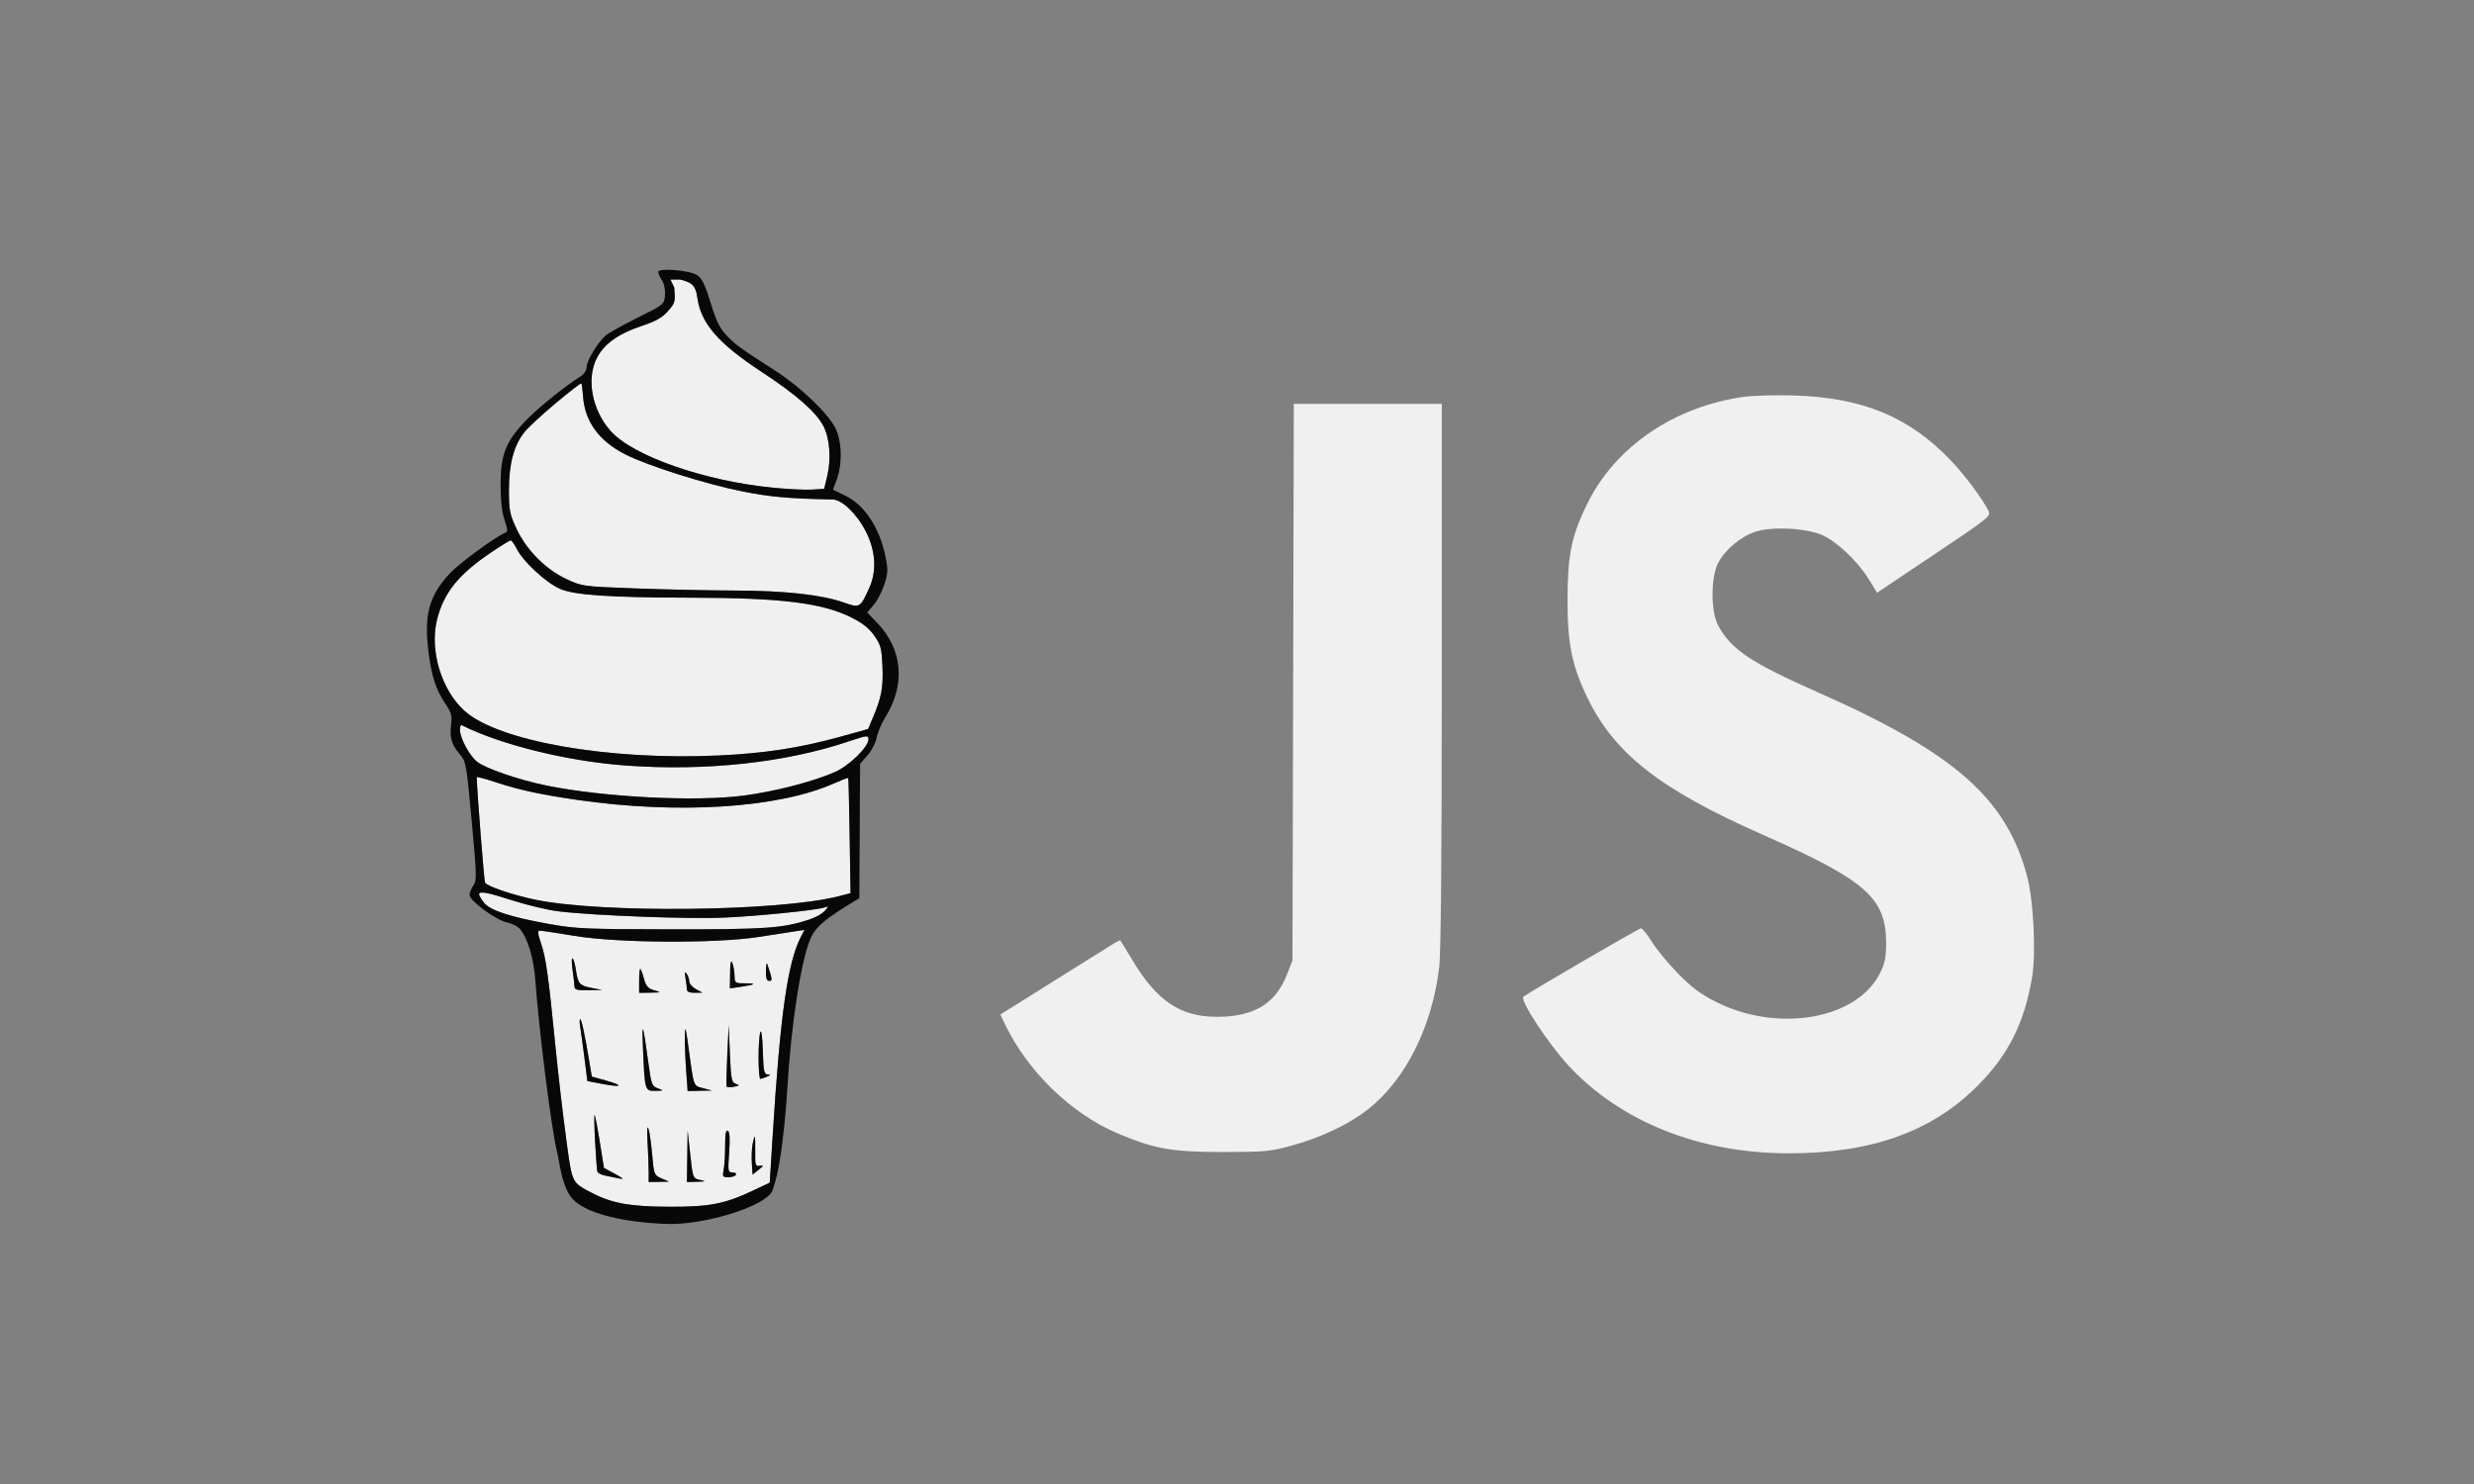 <svg width="80" height="48" viewBox="0 0 80 48" fill="none" xmlns="http://www.w3.org/2000/svg">
<rect x="0" y="0" width="80" height="48" fill="#808080" stroke="none"/>
<path d="M21.801 9.298C21.843 9.759 21.834 9.794 21.601 10.061C21.413 10.275 21.21 10.389 20.737 10.547C19.986 10.798 19.528 11.129 19.296 11.588C18.956 12.262 19.143 13.254 19.739 13.933C20.452 14.745 22.777 15.559 24.999 15.775C25.484 15.822 26.055 15.85 26.266 15.836L26.651 15.811L26.752 15.385C26.88 14.842 26.83 14.181 26.632 13.791C26.399 13.335 25.745 12.759 24.621 12.023C23.227 11.109 22.66 10.454 22.55 9.63C22.491 9.187 22.329 9.134 21.994 9.04H21.679L21.801 9.298Z" fill="#F0F0F0"/>
<path d="M17.985 13.028C17.553 13.388 17.098 13.808 16.972 13.961C16.622 14.387 16.457 14.992 16.458 15.85C16.458 16.516 16.482 16.635 16.706 17.11C17.029 17.797 17.642 18.413 18.315 18.729C18.819 18.965 18.846 18.969 20.538 19.032C21.48 19.067 22.928 19.098 23.757 19.101C25.396 19.106 26.566 19.235 27.285 19.488C27.803 19.671 27.813 19.665 28.105 19.025C28.356 18.474 28.319 17.825 28 17.195C27.714 16.629 27.232 16.162 26.93 16.156C25.496 16.127 24.897 16.073 23.989 15.891C22.814 15.656 20.948 15.065 20.226 14.7C19.371 14.267 18.91 13.636 18.854 12.821C18.839 12.606 18.814 12.417 18.798 12.401C18.782 12.385 18.416 12.667 17.985 13.028Z" fill="#F0F0F0"/>
<path d="M15.878 17.87C14.833 18.574 14.355 19.165 14.135 20.028C13.882 21.018 14.269 22.316 15.021 22.993C16.107 23.972 19.663 24.599 23.216 24.437C24.717 24.369 25.877 24.19 27.193 23.824L28.07 23.581L28.223 23.22C28.503 22.562 28.564 22.239 28.535 21.562C28.511 20.971 28.482 20.86 28.273 20.562C28.105 20.321 27.894 20.154 27.529 19.972C26.581 19.499 25.266 19.337 22.328 19.332C19.696 19.327 18.565 19.249 18.099 19.042C17.655 18.845 16.922 18.168 16.718 17.767C16.637 17.607 16.544 17.477 16.514 17.478C16.482 17.479 16.196 17.656 15.878 17.87Z" fill="#F0F0F0"/>
<path d="M14.873 23.603C14.873 23.867 15.165 24.419 15.418 24.631C15.675 24.848 16.794 25.232 17.693 25.413C19.574 25.79 22.516 25.937 24.066 25.731C25.082 25.596 26.315 25.276 27.011 24.965C27.464 24.764 28.083 24.157 28.083 23.915C28.083 23.775 28.048 23.778 27.424 23.987C25.383 24.671 22.821 24.947 20.251 24.762C18.369 24.627 16.196 24.093 14.931 23.456C14.9 23.44 14.873 23.506 14.873 23.603Z" fill="#F0F0F0"/>
<path d="M15.492 28.929C15.492 28.965 15.563 29.087 15.65 29.198C15.846 29.447 16.497 29.66 17.77 29.889C18.613 30.041 18.971 30.056 21.71 30.059C24.767 30.062 25.307 30.024 26.162 29.746C26.359 29.682 26.585 29.557 26.664 29.468C26.805 29.309 26.805 29.307 26.654 29.354C26.362 29.444 24.566 29.626 23.448 29.679C22.313 29.733 19.22 29.617 18.069 29.478C17.723 29.436 17.062 29.281 16.601 29.133C15.74 28.857 15.492 28.812 15.492 28.929Z" fill="#F0F0F0"/>
<path fill-rule="evenodd" clip-rule="evenodd" d="M17.496 30.516C17.653 30.974 17.735 31.556 17.962 33.857C18.046 34.709 18.199 36.027 18.302 36.786C18.308 36.837 18.315 36.886 18.321 36.933C18.436 37.783 18.476 38.084 18.644 38.27C18.735 38.372 18.864 38.44 19.064 38.545C19.085 38.555 19.106 38.566 19.128 38.578C19.775 38.919 20.376 39.028 21.633 39.032C22.94 39.037 23.436 38.941 24.343 38.512L24.89 38.253L24.984 36.752C25.229 32.824 25.468 31.134 25.896 30.305L26.013 30.078L25.715 30.123C25.552 30.148 25.018 30.23 24.529 30.306C23.148 30.522 19.98 30.504 18.59 30.273C18.02 30.178 17.509 30.101 17.454 30.101C17.377 30.101 17.387 30.197 17.496 30.516ZM18.576 31.902C18.573 31.827 18.544 31.585 18.513 31.364C18.482 31.142 18.482 30.978 18.514 30.998C18.546 31.017 18.595 31.184 18.622 31.368C18.691 31.824 18.735 31.876 19.128 31.953L19.47 32.02L19.026 32.029C18.653 32.036 18.581 32.015 18.576 31.902ZM23.602 31.969L23.608 31.48C23.612 31.136 23.633 31.037 23.68 31.146C23.716 31.232 23.749 31.415 23.752 31.553C23.757 31.796 23.768 31.805 24.079 31.805C24.484 31.805 24.443 31.847 23.969 31.916L23.602 31.969ZM24.873 31.727C24.792 31.727 24.763 31.637 24.767 31.398C24.771 31.217 24.791 31.121 24.812 31.185C24.98 31.691 24.984 31.727 24.873 31.727ZM20.667 32.114V31.727C20.667 31.514 20.683 31.34 20.703 31.34C20.722 31.34 20.776 31.479 20.821 31.648C20.889 31.899 20.95 31.97 21.152 32.029C21.394 32.099 21.391 32.101 21.034 32.108L20.667 32.114ZM22.212 32.008C22.212 31.95 22.192 31.784 22.167 31.64C22.133 31.442 22.142 31.407 22.204 31.495C22.25 31.559 22.288 31.671 22.288 31.744C22.289 31.817 22.385 31.929 22.502 31.993L22.714 32.108L22.463 32.111C22.3 32.114 22.212 32.077 22.212 32.008ZM18.899 34.219C18.847 33.807 18.786 33.357 18.762 33.218C18.738 33.08 18.738 32.967 18.761 32.967C18.804 32.967 18.905 33.43 19.05 34.301L19.137 34.822L19.595 34.95C20.185 35.117 20.121 35.181 19.486 35.061L18.993 34.967L18.899 34.219ZM21.192 35.284C20.852 35.291 20.848 35.28 20.791 33.896C20.753 32.967 20.789 33.074 20.976 34.453C21.061 35.075 21.084 35.133 21.273 35.203C21.471 35.275 21.468 35.278 21.192 35.284ZM22.185 34.581C22.157 34.191 22.139 33.694 22.145 33.477C22.153 33.155 22.174 33.224 22.261 33.857C22.271 33.932 22.28 34.003 22.289 34.069C22.396 34.853 22.424 35.053 22.535 35.13C22.573 35.156 22.621 35.168 22.685 35.184C22.701 35.188 22.718 35.193 22.736 35.197L23.023 35.274L22.629 35.282L22.235 35.29L22.185 34.581ZM23.496 35.144C23.482 35.118 23.492 34.661 23.517 34.128L23.564 33.16L23.602 34.082C23.637 34.911 23.657 35.009 23.794 35.057C23.928 35.104 23.921 35.115 23.734 35.151C23.617 35.173 23.51 35.17 23.496 35.144ZM24.529 34.212C24.529 33.832 24.556 33.458 24.587 33.38C24.621 33.298 24.655 33.561 24.667 33.993C24.686 34.643 24.708 34.749 24.822 34.753C24.932 34.758 24.928 34.77 24.8 34.825C24.715 34.862 24.619 34.894 24.587 34.897C24.556 34.9 24.529 34.592 24.529 34.212ZM19.315 37.893C19.301 37.846 19.269 37.415 19.243 36.936C19.218 36.457 19.21 36.065 19.226 36.065C19.242 36.065 19.318 36.45 19.393 36.921L19.531 37.777L19.886 37.97C20.165 38.121 20.194 38.153 20.021 38.117C19.899 38.091 19.696 38.05 19.57 38.025C19.444 37.999 19.329 37.94 19.315 37.893ZM20.976 37.904C20.975 37.723 20.959 37.279 20.938 36.916C20.893 36.105 21.012 36.475 21.094 37.399C21.145 37.986 21.155 38.011 21.39 38.114L21.633 38.221L21.304 38.227L20.976 38.233L20.976 37.904ZM23.4 37.836C23.426 37.703 23.448 37.352 23.448 37.057C23.448 36.675 23.473 36.536 23.536 36.575C23.596 36.612 23.61 36.831 23.578 37.276C23.535 37.888 23.541 37.923 23.688 37.923C23.773 37.923 23.822 37.958 23.796 38.001C23.769 38.043 23.659 38.078 23.55 38.078C23.369 38.078 23.356 38.057 23.4 37.836ZM22.212 38.233L22.224 37.401L22.235 36.568L22.32 37.342C22.405 38.114 22.406 38.116 22.637 38.165C22.845 38.21 22.835 38.216 22.54 38.224L22.212 38.233ZM24.312 37.629C24.299 37.429 24.309 37.152 24.335 37.014C24.361 36.875 24.392 36.762 24.405 36.762C24.418 36.762 24.425 36.98 24.421 37.246C24.414 37.688 24.427 37.728 24.568 37.707C24.704 37.688 24.7 37.703 24.529 37.839L24.336 37.993L24.312 37.629Z" fill="#F0F0F0"/>
<path d="M15.415 25.139C15.428 25.631 15.655 28.504 15.685 28.552C15.757 28.669 16.587 28.95 17.302 29.099C19.451 29.546 25.2 29.482 27.117 28.989L27.503 28.89L27.474 27.036C27.458 26.017 27.438 25.174 27.428 25.162C27.419 25.151 27.208 25.232 26.959 25.343C25.16 26.14 21.937 26.346 18.659 25.872C17.482 25.701 16.773 25.548 16.052 25.308C15.701 25.191 15.415 25.116 15.415 25.139Z" fill="#F0F0F0"/>
<path fill-rule="evenodd" clip-rule="evenodd" d="M21.285 8.796C21.285 8.845 21.34 8.968 21.406 9.07C21.478 9.18 21.517 9.375 21.503 9.551C21.478 9.846 21.474 9.85 20.613 10.278C20.137 10.514 19.671 10.775 19.577 10.858C19.321 11.086 18.968 11.675 18.968 11.874C18.968 11.983 18.886 12.103 18.755 12.186C18.228 12.52 17.349 13.234 16.976 13.631C16.351 14.296 16.188 14.714 16.188 15.662C16.187 16.187 16.229 16.565 16.315 16.819C16.416 17.117 16.422 17.204 16.345 17.23C16.076 17.32 14.863 18.208 14.549 18.544C13.863 19.279 13.699 19.904 13.864 21.148C13.965 21.912 14.104 22.323 14.418 22.788C14.593 23.047 14.623 23.16 14.588 23.422C14.532 23.843 14.599 24.081 14.86 24.387C15.071 24.634 15.08 24.687 15.253 26.553C15.416 28.314 15.42 28.479 15.306 28.642C15.238 28.739 15.182 28.878 15.182 28.95C15.182 29.134 16.06 29.775 16.4 29.839C16.556 29.868 16.744 29.965 16.819 30.054C17.064 30.346 17.258 30.996 17.309 31.698C17.428 33.322 17.825 36.477 18.005 37.226C18.034 37.349 18.057 37.471 18.079 37.594C18.137 37.907 18.196 38.227 18.372 38.578C18.82 39.475 21.206 39.59 21.679 39.59C22.938 39.59 24.828 38.983 24.986 38.488C25.124 38.052 25.139 37.966 25.199 37.617C25.207 37.569 25.216 37.517 25.226 37.459C25.311 36.969 25.415 35.971 25.457 35.242C25.582 33.105 25.914 30.983 26.23 30.31C26.389 29.971 26.71 29.703 27.607 29.162L27.787 29.053L27.8 26.879L27.812 24.705L28.053 24.43C28.186 24.279 28.319 24.02 28.349 23.856C28.379 23.691 28.503 23.399 28.623 23.208C29.283 22.16 29.192 21.014 28.382 20.166L28.044 19.813L28.259 19.555C28.377 19.413 28.531 19.113 28.602 18.888C28.714 18.532 28.718 18.415 28.633 18.001C28.441 17.072 27.962 16.341 27.347 16.039L26.935 15.837L27.055 15.514C27.246 15.001 27.225 14.252 27.008 13.836C26.751 13.345 25.877 12.51 25.086 12.002C23.924 11.254 23.808 11.171 23.509 10.865C23.277 10.627 23.17 10.41 22.982 9.8C22.798 9.204 22.701 9.004 22.543 8.9C22.299 8.739 21.285 8.656 21.285 8.796ZM21.801 9.298C21.843 9.759 21.834 9.794 21.601 10.061C21.413 10.275 21.21 10.389 20.737 10.547C19.986 10.798 19.528 11.129 19.296 11.588C18.956 12.262 19.143 13.254 19.739 13.933C20.452 14.745 22.777 15.559 24.999 15.775C25.484 15.822 26.055 15.85 26.266 15.836L26.651 15.811L26.752 15.385C26.88 14.842 26.83 14.181 26.632 13.791C26.399 13.335 25.745 12.759 24.621 12.023C23.227 11.109 22.66 10.454 22.55 9.63C22.491 9.187 22.329 9.134 21.994 9.04H21.679L21.801 9.298ZM17.985 13.028C17.553 13.388 17.098 13.808 16.972 13.961C16.622 14.387 16.457 14.992 16.458 15.85C16.458 16.516 16.482 16.635 16.706 17.11C17.029 17.797 17.642 18.413 18.315 18.729C18.819 18.965 18.846 18.969 20.538 19.032C21.48 19.067 22.928 19.098 23.757 19.101C25.396 19.106 26.566 19.235 27.285 19.488C27.803 19.671 27.813 19.665 28.105 19.025C28.356 18.474 28.319 17.825 28 17.195C27.714 16.629 27.232 16.162 26.93 16.156C25.496 16.127 24.897 16.073 23.989 15.891C22.814 15.656 20.948 15.065 20.226 14.7C19.371 14.267 18.91 13.636 18.854 12.821C18.839 12.606 18.814 12.417 18.798 12.401C18.782 12.385 18.416 12.667 17.985 13.028ZM15.878 17.87C14.833 18.574 14.355 19.165 14.135 20.028C13.882 21.018 14.269 22.316 15.021 22.993C16.107 23.972 19.663 24.599 23.216 24.437C24.717 24.369 25.877 24.19 27.193 23.824L28.07 23.581L28.223 23.22C28.503 22.562 28.564 22.239 28.535 21.562C28.511 20.971 28.482 20.86 28.273 20.562C28.105 20.321 27.894 20.154 27.529 19.972C26.581 19.499 25.266 19.337 22.328 19.332C19.696 19.327 18.565 19.249 18.099 19.042C17.655 18.845 16.922 18.168 16.718 17.767C16.637 17.607 16.544 17.477 16.514 17.478C16.482 17.479 16.196 17.656 15.878 17.87ZM14.873 23.603C14.873 23.867 15.165 24.419 15.418 24.631C15.675 24.848 16.794 25.232 17.693 25.413C19.574 25.79 22.516 25.937 24.066 25.731C25.082 25.596 26.315 25.276 27.011 24.965C27.464 24.764 28.083 24.157 28.083 23.915C28.083 23.775 28.048 23.778 27.424 23.987C25.383 24.671 22.821 24.947 20.251 24.762C18.369 24.627 16.196 24.093 14.931 23.456C14.9 23.44 14.873 23.506 14.873 23.603ZM15.415 25.139C15.428 25.631 15.655 28.504 15.685 28.552C15.757 28.669 16.587 28.95 17.302 29.099C19.451 29.546 25.2 29.482 27.117 28.989L27.503 28.89L27.474 27.036C27.458 26.017 27.438 25.174 27.428 25.162C27.419 25.151 27.208 25.232 26.959 25.343C25.16 26.14 21.937 26.346 18.659 25.872C17.482 25.701 16.773 25.548 16.052 25.308C15.701 25.191 15.415 25.116 15.415 25.139ZM15.492 28.929C15.492 28.965 15.563 29.087 15.65 29.198C15.846 29.447 16.497 29.66 17.77 29.889C18.613 30.041 18.971 30.056 21.71 30.059C24.767 30.062 25.307 30.024 26.162 29.746C26.359 29.682 26.585 29.557 26.664 29.468C26.805 29.309 26.805 29.307 26.654 29.354C26.362 29.444 24.566 29.626 23.448 29.679C22.313 29.733 19.22 29.617 18.069 29.478C17.723 29.436 17.062 29.281 16.601 29.133C15.74 28.857 15.492 28.812 15.492 28.929ZM17.496 30.516C17.653 30.974 17.735 31.556 17.962 33.857C18.046 34.709 18.199 36.027 18.302 36.786C18.308 36.837 18.315 36.886 18.321 36.933C18.436 37.783 18.476 38.084 18.644 38.27C18.735 38.372 18.864 38.44 19.064 38.545C19.085 38.555 19.106 38.566 19.128 38.578C19.775 38.919 20.376 39.028 21.633 39.032C22.94 39.037 23.436 38.941 24.343 38.512L24.89 38.253L24.984 36.752C25.229 32.824 25.468 31.134 25.896 30.305L26.013 30.078L25.715 30.123C25.552 30.148 25.018 30.23 24.529 30.306C23.148 30.522 19.98 30.504 18.59 30.273C18.02 30.178 17.509 30.101 17.454 30.101C17.377 30.101 17.387 30.197 17.496 30.516ZM18.513 31.364C18.544 31.585 18.573 31.827 18.576 31.902C18.581 32.015 18.653 32.036 19.026 32.029L19.47 32.02L19.128 31.953C18.735 31.876 18.691 31.824 18.622 31.368C18.595 31.184 18.546 31.017 18.514 30.998C18.482 30.978 18.482 31.142 18.513 31.364ZM23.608 31.48L23.602 31.969L23.969 31.916C24.443 31.847 24.484 31.805 24.079 31.805C23.768 31.805 23.757 31.796 23.752 31.553C23.749 31.415 23.716 31.232 23.68 31.146C23.633 31.037 23.612 31.136 23.608 31.48ZM24.767 31.398C24.763 31.637 24.792 31.727 24.873 31.727C24.984 31.727 24.98 31.691 24.812 31.185C24.791 31.121 24.771 31.217 24.767 31.398ZM20.667 31.727V32.114L21.034 32.108C21.391 32.101 21.394 32.099 21.152 32.029C20.95 31.97 20.889 31.899 20.821 31.648C20.776 31.479 20.722 31.34 20.703 31.34C20.683 31.34 20.667 31.514 20.667 31.727ZM22.167 31.64C22.192 31.784 22.212 31.95 22.212 32.008C22.212 32.077 22.3 32.114 22.463 32.111L22.714 32.108L22.502 31.993C22.385 31.929 22.289 31.817 22.288 31.744C22.288 31.671 22.25 31.559 22.204 31.495C22.142 31.407 22.133 31.442 22.167 31.64ZM18.762 33.218C18.786 33.357 18.847 33.807 18.899 34.219L18.993 34.967L19.486 35.061C20.121 35.181 20.185 35.117 19.595 34.95L19.137 34.822L19.05 34.301C18.905 33.43 18.804 32.967 18.761 32.967C18.738 32.967 18.738 33.08 18.762 33.218ZM20.791 33.896C20.848 35.28 20.852 35.291 21.192 35.284C21.468 35.278 21.471 35.275 21.273 35.203C21.084 35.133 21.061 35.075 20.976 34.453C20.789 33.074 20.753 32.967 20.791 33.896ZM22.145 33.477C22.139 33.694 22.157 34.191 22.185 34.581L22.235 35.29L22.629 35.282L23.023 35.274L22.736 35.197C22.718 35.193 22.701 35.188 22.685 35.184C22.621 35.168 22.573 35.156 22.535 35.13C22.424 35.053 22.396 34.853 22.289 34.069C22.28 34.003 22.271 33.932 22.261 33.857C22.174 33.224 22.153 33.155 22.145 33.477ZM23.517 34.128C23.492 34.661 23.482 35.118 23.496 35.144C23.51 35.17 23.617 35.173 23.734 35.151C23.921 35.115 23.928 35.104 23.794 35.057C23.657 35.009 23.637 34.911 23.602 34.082L23.564 33.16L23.517 34.128ZM24.587 33.38C24.556 33.458 24.529 33.832 24.529 34.212C24.529 34.592 24.556 34.9 24.587 34.897C24.619 34.894 24.715 34.862 24.8 34.825C24.928 34.77 24.932 34.758 24.822 34.753C24.708 34.749 24.686 34.643 24.667 33.993C24.655 33.561 24.621 33.298 24.587 33.38ZM19.243 36.936C19.269 37.415 19.301 37.846 19.315 37.893C19.329 37.94 19.444 37.999 19.57 38.025C19.696 38.05 19.899 38.091 20.021 38.117C20.194 38.153 20.165 38.121 19.886 37.97L19.531 37.777L19.393 36.921C19.318 36.45 19.242 36.065 19.226 36.065C19.21 36.065 19.218 36.457 19.243 36.936ZM20.938 36.916C20.959 37.279 20.975 37.723 20.976 37.904L20.976 38.233L21.304 38.227L21.633 38.221L21.39 38.114C21.155 38.011 21.145 37.986 21.094 37.399C21.012 36.475 20.893 36.105 20.938 36.916ZM23.448 37.057C23.448 37.352 23.426 37.703 23.4 37.836C23.356 38.057 23.369 38.078 23.55 38.078C23.659 38.078 23.769 38.043 23.796 38.001C23.822 37.958 23.773 37.923 23.688 37.923C23.541 37.923 23.535 37.888 23.578 37.276C23.61 36.831 23.596 36.612 23.536 36.575C23.473 36.536 23.448 36.675 23.448 37.057ZM22.224 37.401L22.212 38.233L22.54 38.224C22.835 38.216 22.845 38.21 22.637 38.165C22.406 38.116 22.405 38.114 22.32 37.342L22.235 36.568L22.224 37.401ZM24.335 37.014C24.309 37.152 24.299 37.429 24.312 37.629L24.336 37.993L24.529 37.839C24.7 37.703 24.704 37.688 24.568 37.707C24.427 37.728 24.414 37.688 24.421 37.246C24.425 36.98 24.418 36.762 24.405 36.762C24.392 36.762 24.361 36.875 24.335 37.014Z" fill="#080808"/>
<path d="M56.394 12.835C54.148 13.146 52.242 14.441 51.335 16.276C50.82 17.317 50.691 17.937 50.688 19.374C50.685 20.791 50.822 21.494 51.3 22.504C52.175 24.358 53.647 25.518 57.012 27.005C60.343 28.476 60.99 29.046 60.99 30.509C60.99 30.964 60.951 31.157 60.792 31.476C60.054 32.962 57.519 33.414 55.516 32.419C55.004 32.165 54.723 31.957 54.272 31.5C53.952 31.175 53.569 30.712 53.42 30.47C53.271 30.229 53.11 30.029 53.061 30.027C52.999 30.024 49.581 32.014 49.261 32.239C49.13 32.331 50.052 33.741 50.71 34.456C52.388 36.277 54.957 37.304 57.835 37.304C60.522 37.304 62.483 36.6 63.965 35.102C64.947 34.111 65.456 33.094 65.709 31.617C65.84 30.846 65.759 29.142 65.553 28.358C64.888 25.829 63.217 24.356 58.789 22.395C56.603 21.427 55.977 21.008 55.557 20.226C55.315 19.775 55.318 18.66 55.562 18.201C55.788 17.774 56.289 17.356 56.761 17.199C57.291 17.023 58.413 17.079 58.927 17.308C59.4 17.519 60.074 18.158 60.424 18.727L60.698 19.171L62.545 17.934C64.308 16.755 64.388 16.69 64.302 16.526C64.064 16.074 63.541 15.374 63.081 14.892C61.735 13.482 60.227 12.857 58.016 12.792C57.422 12.774 56.691 12.794 56.394 12.835Z" fill="#F0F0F0"/>
<path d="M41.816 22.065L41.794 31.069L41.61 31.534C41.238 32.471 40.542 32.889 39.35 32.889C38.174 32.889 37.413 32.381 36.626 31.069C36.421 30.728 36.243 30.438 36.231 30.424C36.218 30.41 36.126 30.449 36.027 30.511C35.928 30.573 35.059 31.117 34.097 31.719L32.347 32.815L32.505 33.143C33.239 34.666 34.648 36.029 36.145 36.662C37.322 37.161 37.905 37.263 39.554 37.262C40.917 37.261 41.077 37.246 41.794 37.047C42.733 36.787 43.652 36.347 44.244 35.876C45.457 34.91 46.301 33.225 46.537 31.301C46.594 30.831 46.622 27.752 46.622 21.833L46.622 13.062H44.23H41.837L41.816 22.065Z" fill="#F0F0F0"/>
</svg>
